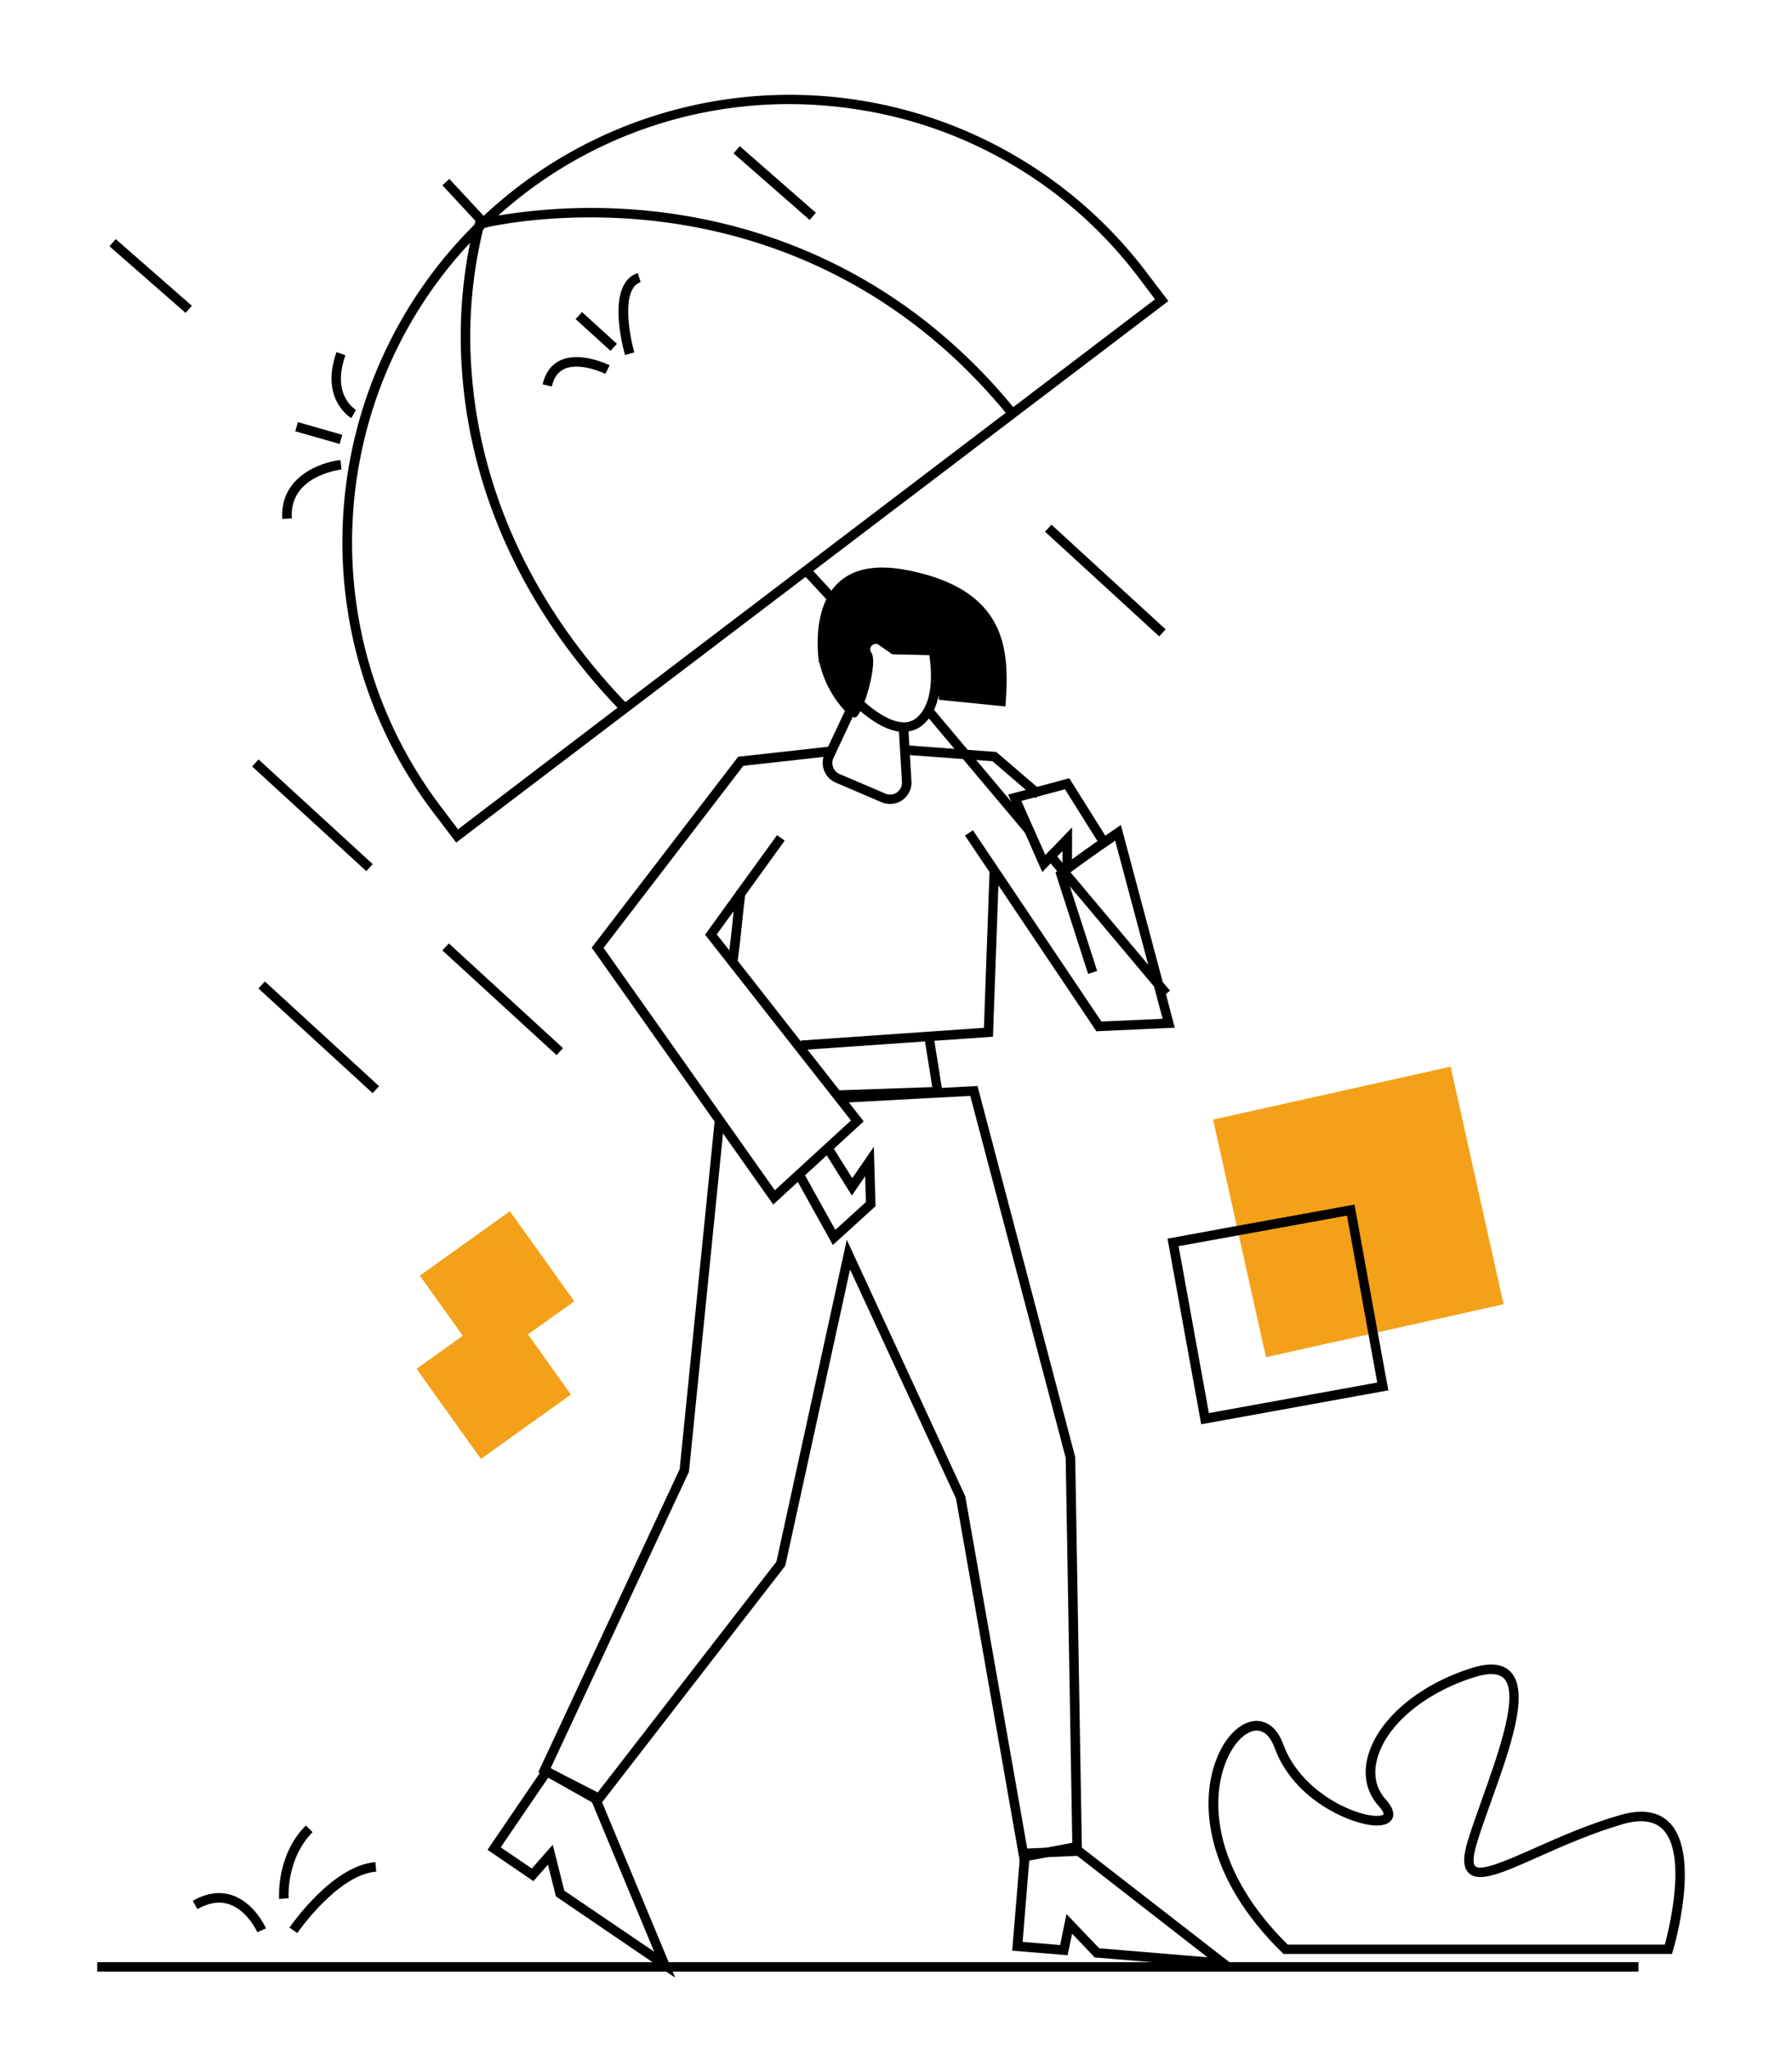 <svg id="Capa_1" data-name="Capa 1" xmlns="http://www.w3.org/2000/svg" viewBox="0 0 565 646"><title>Mesa de trabajo 36</title><path d="M387.62,618.53l-46.52-36.1-.54-.42-10.85.46-5.83.25-2.1.09-.3,3.63-2.34,28.47,17.46,1.44,1.42-6.79,7.15,7.49,18,1.48,27.36,2.25Zm-41.06-4.37-10.31-10.8-2,9.78-11.83-1,2.1-25.66.07-.81,5.49-.23,9.55-.41L380.71,617Z"/><polygon points="321.59 587.05 301.42 472.39 268.01 400.18 247.58 493.58 247.38 493.85 188.86 569.39 169.73 558.63 214.29 463.14 225.32 353.46 228.31 353.76 217.22 463.95 217.11 464.18 173.62 557.38 188.07 565.51 244.8 492.28 266.99 390.82 304.34 471.68 324.02 583.54 338.08 580.9 336 459.56 305.92 345.46 265.85 347.6 265.69 344.6 308.2 342.34 339 459.32 341.12 583.39 321.59 587.05"/><path d="M212.08,621.53l-1.25-3-21-50.4-1.06-2.54-.22-.51-.11-.06-14.15-7.26-2.46-1.26-1.63,2.4L153.7,583.12,168.18,593l4.58-5.2,2.52,10,30.38,20.7,4.4,3,2.82,1.92ZM177.92,596l-3.64-14.48-6.6,7.5-9.81-6.69,15-22,.13.07,13.26,6.8.36.86,19.65,47.18Z"/><rect x="30.64" y="618.53" width="485.94" height="3"/><path d="M285.55,179.65C252,173.35,258.26,209,258.26,209h.15a33.16,33.16,0,0,0,8,15.09l-6.3,13.37a6.75,6.75,0,0,0,3.37,9.24l14.5,6.2a6.75,6.75,0,0,0,9.39-6.61l-.93-15.74a9,9,0,0,0,4.73-2.23,13.15,13.15,0,0,0,2.59-3.16,15.6,15.6,0,0,0,.82-1.58l-1.36-.62,1.36.62A20.48,20.48,0,0,0,296,219c0,1,0,1.59,0,1.59l21,2.1C318.08,206.93,319.13,185.94,285.55,179.65Zm-2.76,70.14a3.72,3.72,0,0,1-3.63.38l-14.5-6.2a3.68,3.68,0,0,1-2-2.16,3.77,3.77,0,0,1,.18-3L268.85,226c.51.21.91.22,1.17,0a7.55,7.55,0,0,0,1.25-1.82c3.27,2.77,7.76,5.84,12.16,6.45l.94,15.92A3.71,3.71,0,0,1,282.79,249.79Zm9.06-27.42h0a11.79,11.79,0,0,1-.67,1.28l1.29.77-1.29-.76a10.5,10.5,0,0,1-2,2.45,6.13,6.13,0,0,1-4.69,1.57c-4.16-.27-8.77-3.62-11.95-6.42,2.06-5.43,3.64-13.49,2.2-15.5l-.06-.08a1.72,1.72,0,0,1,2.42-2.37l4.21,2.94,11.71.27C293.69,211.16,294,217.59,291.85,222.37Z"/><polygon points="262.59 392.46 251.18 371.92 253.8 370.46 263.37 387.69 273.01 378.94 272.77 370.79 268.59 376.87 259.61 362.54 262.15 360.94 268.71 371.4 275.5 361.52 276.05 380.23 262.59 392.46"/><polygon points="368.87 312.28 367.61 313.34 366.57 314.21 363.88 311.01 337.34 279.41 333.29 274.59 331.25 272.17 323.18 262.55 303.62 239.27 300.92 236.06 292.88 226.48 291.64 225.01 292.39 224.38 292.39 224.37 293.75 223.23 293.93 223.08 294.25 223.46 294.5 223.76 305.1 236.37 307.79 239.58 318.86 252.76 325.76 260.97 329.56 269.6 331.4 267.68 333.34 269.99 335 271.97 335.59 272.67 335.87 273 337.52 274.97 362.06 304.17 366.61 309.59 368.87 312.28"/><polygon points="349.45 264.96 346.91 266.56 346.03 265.16 335.77 248.8 326.93 251.16 326.19 251.36 322.02 252.47 325.76 260.97 329.56 269.6 331.4 267.68 338.01 260.81 338 270.88 338 273 335 273 335 268.27 333.34 269.99 331.25 272.17 328.62 274.91 323.18 262.55 318.86 252.76 317.86 250.48 323.43 248.99 326.95 248.05 337.13 245.33 348.5 263.44 349.45 264.96"/><polygon points="328.48 249.36 326.93 251.16 326.52 251.64 326.19 251.36 323.43 248.99 312.9 239.96 307.79 239.58 303.62 239.27 286.88 238.04 286.39 238 286.61 235 286.7 235.01 300.92 236.06 305.1 236.37 314.1 237.04 326.95 248.05 328.48 249.36"/><path d="M367.61,313.34l-1-3.75L353.4,260.06l-1.75,1.2-3.15,2.18L346,265.16c-2.57,1.8-5.58,3.93-8,5.72-.89.65-1.71,1.26-2.41,1.79l-.43.33c-.8.63-1.41,1.13-1.72,1.44l-.15.15-.5.5L343.07,307l2.86-.92-8.59-26.63L336.23,276c.34-.28.77-.62,1.29-1,3.15-2.39,9.24-6.68,14.08-10l10.46,39.23,1.82,6.84,2.69,10.08-19.3.87-40.52-60.3-2.5,1.68,7.74,11.5L310.22,324l-57.64,4,0,.37-20-25.51c.58-4.2,1-8,1.35-11.6.31-3.05.62-5.95,1-9L247.4,265,245,263.25l-12.66,17.5-.2,0c0,.13,0,.24-.05.36l-9.79,13.53,46,58.57-24,22-54-76.41,44.07-57.4,27.7-3.07-.33-3-29,3.22-45.51,59.29-.68.87,57.25,81,28.52-26.23-5.42-6.9,30.48-1-2.79-17.49,18.48-1.28,1.72-47.72h0l30.89,46,24.7-1.13Zm-136.67-22.4c-.29,2.76-.58,5.59-1,8.62l-3.95-5,5.3-7.32C231.19,288.45,231.07,289.68,230.94,290.94Zm63,51.75-29.28,1-10.08-12.83,37.06-2.57Z"/><rect x="99" y="302.58" width="3" height="48.84" transform="translate(-208.46 180.12) rotate(-47.49)"/><rect x="97" y="232.58" width="3" height="48.84" transform="translate(-157.51 155.95) rotate(-47.49)"/><rect x="157" y="290.58" width="3" height="48.84" transform="translate(-180.81 218.99) rotate(-47.49)"/><rect x="347" y="158.58" width="3" height="48.84" transform="translate(-21.89 316.24) rotate(-47.49)"/><rect x="46" y="71.05" width="3" height="31.89" transform="translate(-49.25 65.46) rotate(-48.81)"/><rect x="242.75" y="41.75" width="3" height="31.89" transform="translate(39.99 203.52) rotate(-48.81)"/><path d="M89,163.6c-.86-13,11.62-17.84,18.33-18.59l.34,3c-.68.08-16.56,2-15.67,15.41Z"/><rect x="99" y="129.22" width="3" height="14.56" transform="translate(-58.36 195.63) rotate(-74.05)"/><path d="M110.77,131.81c-.1-.06-10-5.79-4.68-20.81l2.82,1c-4.48,12.55,3,17,3.33,17.19Z"/><path d="M174,121.84l-2.92-.68c.84-3.66,2.72-6.2,5.56-7.54,6.35-3,15.2,1.35,15.57,1.54l-1.34,2.68c-.08,0-7.92-3.88-13-1.51C175.88,117.28,174.6,119.08,174,121.84Z"/><path d="M197.06,111.91c-.66-2.29-6.11-22.48,4-25.83l.94,2.84c-6.25,2.09-3.58,16.71-2,22.17Z"/><rect x="186.5" y="97.07" width="3" height="14.87" transform="translate(-15.79 173.31) rotate(-47.73)"/><path d="M81.13,609.1c0-.07-3.12-6.92-8.95-8.84-3-1-6.39-.48-9.94,1.54l-1.48-2.6c4.32-2.47,8.49-3.07,12.38-1.78,7.11,2.35,10.59,10.15,10.73,10.48Z"/><path d="M93.74,609.35l-2.48-1.7c.55-.8,13.56-19.6,27.12-20.65l.24,3C106.47,590.93,93.86,609.16,93.74,609.35Z"/><path d="M88,598.62c0-.56-.94-13.8,8.44-23.18l2.12,2.12C90.15,586,91,598.26,91,598.38Z"/><path d="M526.36,574.54c-3.48-3.53-8.68-4.34-15.43-2.41-10,2.85-19.47,7.07-27.1,10.46-8.23,3.65-16.73,7.43-18.67,5.72-.41-.35-1.18-1.74.39-7,1.16-3.87,2.79-8.43,4.51-13.25,6.1-17,12.4-34.65,6.21-41.05-2.55-2.64-6.67-3-12.62-1.09-16.58,5.31-29.29,16.21-32.39,27.77-1.58,5.9-.37,11.45,3.4,15.6,1.53,1.68,1.62,2.54,1.57,2.66s-.66.54-2.61.46c-7.59-.34-23.76-8.15-29-22.49-2.31-6.34-6.16-7.38-8.25-7.43-4.64-.12-9.56,4.25-12.46,11.13-6.08,14.38-3.92,38.21,20.35,61.91l.44.43H527.15l.32-1.07C527.84,613.7,536.35,584.63,526.36,574.54ZM524.9,613H406c-22.78-22.51-24.9-44.78-19.25-58.18,2.36-5.58,6.16-9.29,9.51-9.29h.11c2.29.06,4.25,2,5.51,5.46,5.94,16.34,23.84,24.1,31.66,24.46,3.57.14,4.94-1.1,5.45-2.19.76-1.61.07-3.61-2.06-6-3.11-3.42-4.05-7.85-2.72-12.81,2.84-10.6,14.77-20.68,30.41-25.68,4.68-1.5,7.89-1.39,9.55.32,4.88,5.05-1.64,23.29-6.88,38-1.74,4.86-3.38,9.46-4.57,13.39-1.58,5.28-1.42,8.39.51,10.08,3.38,3,10.74-.28,21.87-5.23C492.59,582,502,577.8,511.75,575c5.62-1.61,9.82-1,12.48,1.64C532,584.5,526.32,607.72,524.9,613Z"/><polygon points="181.06 410.21 160.77 381.82 132.38 402.12 145.93 421.07 131.33 431.5 151.63 459.89 180.01 439.6 166.47 420.65 181.06 410.21" fill="#f4a019"/><rect x="389.88" y="343.68" width="76.74" height="76.74" transform="translate(-72.82 102.26) rotate(-12.56)" fill="#f4a019"/><path d="M434.38,420l-7.32-40.28-37.14,6.74-21.81,4,10.62,58.52,59-10.7Zm-53.23,25.45-9.55-52.62,19-3.44,34.08-6.19,6.8,37.45,2.75,15.17Z"/><path d="M367.18,95.82l1.2-.91-7.11-9.34A141.05,141.05,0,0,0,163.63,58.65a142.17,142.17,0,0,0-11.14,9.4h0L141.68,56.4l-2.2,2,10.43,11.25c-.1.35-.21.73-.33,1.17a141.06,141.06,0,0,0-12.86,185.43l7.11,9.35L254,181.85l14.3,15.42,2.2-2L256.43,180h0ZM148.71,117.4a143.31,143.31,0,0,1,3.59-45h0c.2-.21.41-.41.62-.61,4.24-1,26.89-5.56,56.18-1.8,29.8,3.83,72.7,17.38,108,60.14L197.16,221.33C160.64,183.14,150.64,143.77,148.71,117.4ZM165.45,61a137,137,0,0,1,83.26-28.18,140.28,140.28,0,0,1,18.91,1.29,137.12,137.12,0,0,1,91.26,53.23l5.29,7-44.7,34h0c-35.92-43.59-79.63-57.4-110-61.3a180,180,0,0,0-52.39.91Q161.09,64.35,165.45,61Zm-8.36,6.89h0ZM144.4,261.43l-5.29-7c-41.3-54.32-36.08-129.69,9.11-177.9h0a148.62,148.62,0,0,0-2.52,40.91c1.94,26.84,12.06,66.88,49,105.67h0Z"/></svg>